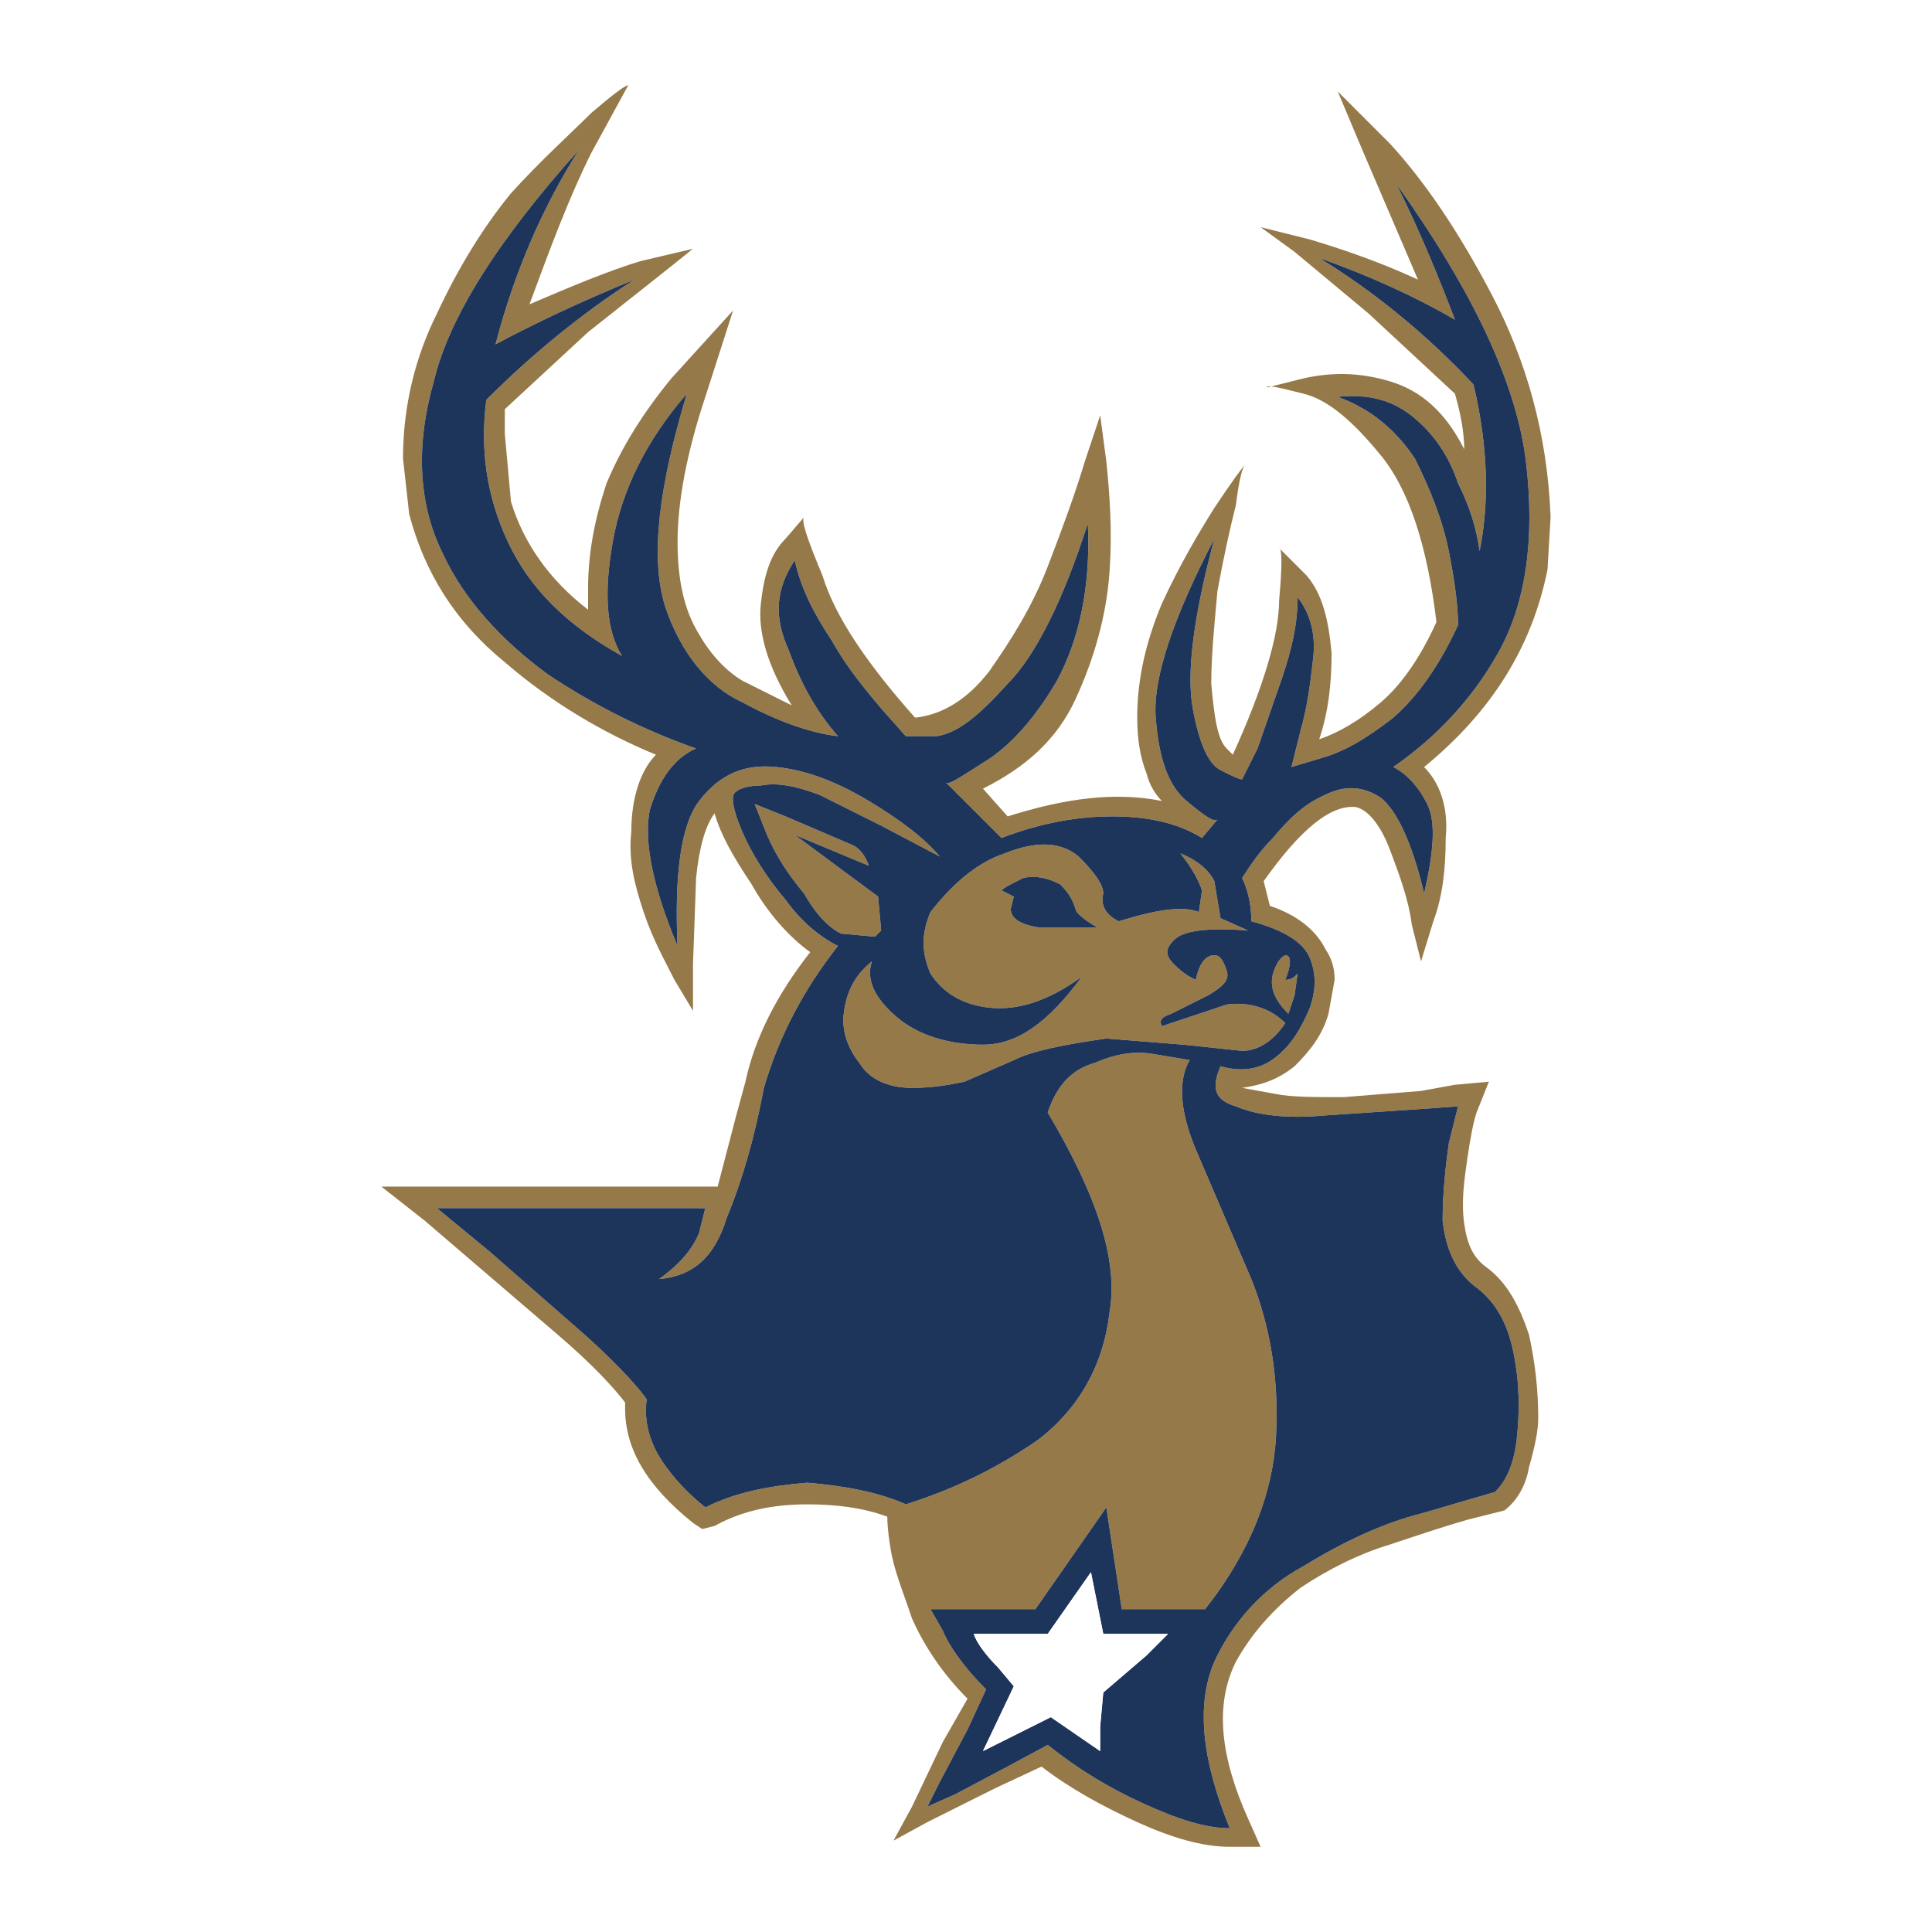<?xml version="1.0" encoding="utf-8"?>
<!-- Generator: Adobe Illustrator 13.0.0, SVG Export Plug-In . SVG Version: 6.00 Build 14948)  -->
<!DOCTYPE svg PUBLIC "-//W3C//DTD SVG 1.0//EN" "http://www.w3.org/TR/2001/REC-SVG-20010904/DTD/svg10.dtd">
<svg version="1.0" id="Layer_1" xmlns="http://www.w3.org/2000/svg" xmlns:xlink="http://www.w3.org/1999/xlink" x="0px" y="0px"
	 width="192.756px" height="192.756px" viewBox="0 0 192.756 192.756" enable-background="new 0 0 192.756 192.756"
	 xml:space="preserve">
<g>
	<polygon fill-rule="evenodd" clip-rule="evenodd" fill="#FFFFFF" points="0,0 192.756,0 192.756,192.756 0,192.756 0,0 	"/>
	<path fill-rule="evenodd" clip-rule="evenodd" fill="#957949" d="M141.469,27.895c-4.003-1.847-7.694-3.078-10.772-4.001
		l-4.926-1.231l3.388,2.462l7.387,6.156l8.616,8.003c0.615,2.154,0.924,4.001,0.924,5.541c-1.845-3.694-4.309-5.848-7.387-6.772
		c-3.077-0.923-5.848-0.923-8.618-0.308l-3.692,0.923c0-0.307,1.229,0,3.692,0.616c2.462,0.615,4.924,2.77,7.694,6.156
		c2.77,3.385,4.616,8.925,5.54,16.621c-1.538,3.385-3.386,6.156-5.54,8.002c-2.153,1.847-4.309,3.078-6.155,3.694
		c0.923-2.771,1.231-5.541,1.231-8.619c-0.309-3.385-0.923-5.847-2.464-7.694l-2.77-2.77c0.309,0,0.309,1.846,0,5.232
		c0,3.386-1.538,8.619-4.617,15.39l-0.615-0.616c-0.923-0.923-1.229-3.078-1.538-6.463c0-2.771,0.309-5.848,0.615-9.234
		c0.614-3.385,1.231-6.156,1.847-8.618c0.309-2.463,0.617-3.694,0.926-4.002c-0.309,0.308-1.234,1.539-3.079,4.31
		c-1.541,2.462-3.387,5.54-5.233,9.542c-1.539,3.693-2.462,7.387-2.462,11.388c0,2.155,0.309,4.001,0.923,5.54
		c0.307,1.231,0.924,2.155,1.539,2.771c-4.615-0.924-9.543-0.308-15.389,1.539l-2.463-2.77c4.309-2.155,7.388-4.924,9.232-8.926
		c1.847-4.001,3.079-8.31,3.387-12.619c0.309-4.31,0-8.003-0.308-11.081l-0.616-4.617l-1.538,4.617
		c-0.925,3.078-2.154,6.463-3.695,10.464c-1.538,4.001-3.69,7.388-5.847,10.465c-2.154,2.77-4.617,4.309-7.387,4.617
		c-4.924-5.54-8.003-10.157-9.234-14.158c-1.538-3.693-2.154-5.54-1.846-5.848l-1.847,2.154c-1.54,1.539-2.154,3.693-2.463,6.464
		c-0.308,2.77,0.617,6.156,3.079,10.157l-4.924-2.462c-1.539-0.924-3.079-2.463-4.309-4.617c-1.54-2.462-2.154-5.541-2.154-9.234
		c0-4.001,0.923-8.926,2.77-14.466l2.769-8.618l-6.155,6.771c-2.77,3.385-4.924,6.771-6.464,10.465
		c-1.231,3.693-1.846,7.079-1.846,10.464v2.155c-4.002-3.078-6.464-6.771-7.695-10.773l-0.616-6.771v-2.462l8.311-7.694l7.386-5.848
		l3.078-2.462l-5.231,1.231c-3.079,0.923-6.771,2.462-11.081,4.309c2.155-5.848,4.001-10.772,6.155-15.082l3.695-6.771
		c-0.308,0-1.54,0.923-3.695,2.771c-2.154,2.154-4.924,4.617-8.001,8.002c-2.771,3.386-5.232,7.387-7.388,12.004
		c-2.154,4.309-3.386,9.233-3.386,14.466l0.617,5.541c1.538,5.848,4.616,10.772,9.541,14.774c4.617,4,9.848,7.079,15.081,9.233
		c-1.538,1.539-2.462,4.309-2.462,7.694c-0.307,2.77,0.308,5.232,1.231,8.002c0.924,2.771,2.155,4.924,3.078,6.772l1.846,3.077
		v-4.617l0.308-8.617c0.308-3.078,0.924-5.232,1.847-6.464c0.615,2.155,1.846,4.309,3.693,7.079c1.54,2.77,3.693,5.231,5.848,6.771
		c-3.386,4.31-5.54,8.618-6.464,12.928l-0.923,3.385l-1.847,7.08H38.052l4.308,3.385l12.927,11.081
		c4.001,3.386,6.156,5.848,7.08,7.079v0.616c0,4,2.154,7.694,6.771,11.388l0.924,0.615l1.231-0.308
		c2.77-1.538,5.847-2.154,9.234-2.154c2.769,0,5.539,0.308,8.001,1.231c0,0.308,0,1.23,0.308,3.078
		c0.308,2.154,1.231,4.309,2.154,7.078c1.231,2.771,3.079,5.54,5.542,8.003l-2.463,4.31l-3.079,6.464l-1.846,3.385l3.385-1.847
		l6.771-3.386l4.616-2.154c2.771,2.154,6.157,4.002,9.543,5.54c3.385,1.538,6.463,2.463,9.233,2.463h3.077l-1.232-2.771
		c-2.77-6.156-3.383-11.388-1.229-15.697c1.538-2.771,3.693-5.232,6.463-7.387c2.771-1.847,5.85-3.387,8.927-4.31
		c2.771-0.923,5.542-1.847,7.695-2.462l3.691-0.923c1.233-0.925,2.157-2.463,2.463-4.31c0.615-2.154,0.924-3.694,0.924-4.925
		c0-2.771-0.309-5.539-0.924-8.31c-0.923-2.771-2.155-5.232-4.309-6.771c-1.229-0.923-1.846-2.155-2.154-4.31s0-4.309,0.309-6.464
		c0.309-2.154,0.616-3.693,0.924-4.616l1.23-3.078l-3.387,0.308l-3.385,0.615l-7.693,0.616c-3.079,0-5.233,0-6.774-0.309
		l-3.383-0.615c2.153-0.308,3.691-0.923,5.232-2.155c1.538-1.538,2.77-3.077,3.384-5.231l0.615-3.386
		c0-1.231-0.307-2.154-0.924-3.078c-0.921-1.847-2.771-3.386-5.537-4.309l-0.617-2.462c3.692-5.232,6.771-7.695,9.233-7.387
		c1.232,0.307,2.462,1.847,3.386,4.309c0.925,2.462,1.846,4.925,2.154,7.388l0.924,3.691l1.229-4
		c0.926-2.463,1.234-5.233,1.234-8.311c0.307-3.077-0.617-5.54-2.155-7.079c6.77-5.54,10.771-12.004,12.311-19.698l0.309-5.232
		c-0.309-8.311-2.462-15.697-5.85-22.161c-3.385-6.463-6.77-11.388-10.156-15.081l-5.232-5.233l2.462,5.849L141.469,27.895
		L141.469,27.895z M145.161,31.896c-3.692-2.154-8.308-4.309-13.542-6.156c5.54,3.386,10.771,7.695,15.391,12.62
		c1.538,6.464,1.538,12.004,0.613,16.621c-0.306-2.155-0.921-4.309-2.153-6.771c-0.923-2.77-2.464-4.925-4.309-6.463
		c-2.154-1.847-4.616-2.462-7.695-2.155c3.388,1.231,5.849,3.386,7.695,6.156c1.538,3.078,2.771,6.156,3.386,9.234
		c0.614,3.078,0.923,5.54,0.923,7.387c-1.847,4.001-4.001,7.079-6.463,9.233c-2.771,2.155-4.924,3.386-7.079,4.001l-3.078,0.923
		l0.922-3.693c0.615-2.155,0.925-4.309,1.232-7.08c0.309-2.462-0.308-4.617-1.541-6.155c0,2.77-0.613,5.232-1.537,8.002
		l-2.462,7.079l-1.538,3.078c-0.309,0-0.926-0.307-2.157-0.923c-1.23-0.616-2.154-2.77-2.768-6.156
		c-0.616-3.385,0-8.926,2.154-16.928c-4.003,7.695-6.157,13.851-5.849,17.852c0.308,4.001,1.232,6.771,3.078,8.311
		s2.771,2.155,3.077,1.847l-1.539,1.846c-2.463-1.538-5.54-2.154-8.925-2.154c-3.387,0-7.081,0.616-11.08,2.154l-5.541-5.54
		c0.308,0.308,1.539-0.615,4.002-2.155c2.462-1.539,4.923-4.309,7.078-8.002c2.153-4.001,3.386-9.234,3.078-15.698
		c-2.463,7.695-5.233,13.234-8.003,16.005c-2.771,3.077-4.925,4.924-7.079,5.232h-3.079l-2.462-2.771
		c-1.539-1.847-3.387-4-4.924-6.771c-1.848-2.771-3.079-5.233-3.693-8.003c-1.848,2.77-2.156,5.541-0.616,8.926
		c1.231,3.386,2.77,6.156,4.924,8.618c-2.77-0.308-6.156-1.54-9.541-3.386c-3.386-1.538-6.157-4.925-7.695-9.542
		c-1.539-4.924-0.616-12.003,2.155-21.237c-4.002,4.617-6.464,9.541-7.387,14.773c-0.924,5.233-0.616,8.926,0.923,11.388
		c-5.541-3.077-9.234-6.771-11.388-11.388c-2.154-4.616-2.771-9.233-2.154-14.158c4.616-4.617,9.541-8.618,14.773-12.003
		c-5.232,2.154-9.849,4.309-13.851,6.463c1.846-7.079,4.617-13.543,8.31-19.391c-8.002,8.926-12.928,16.62-14.465,23.084
		c-1.847,6.463-1.539,12.312,0.923,17.236c2.154,4.617,5.848,8.618,10.464,12.004c4.617,3.078,9.542,5.54,14.774,7.387
		c-2.154,0.923-3.694,3.078-4.617,6.155c-0.616,3.079,0.308,7.695,2.771,13.543c-0.308-7.08,0.307-12.004,2.154-14.466
		c2.154-2.771,4.616-3.693,7.694-3.386c3.079,0.308,6.156,1.539,9.234,3.386c3.077,1.847,5.54,3.693,7.078,5.54l-5.847-3.077
		l-6.156-3.078c-2.462-0.923-4.31-1.231-5.849-0.923c-1.231,0-2.154,0.308-2.461,0.615c-0.615,0.308-0.309,1.847,0.616,4.001
		c0.923,2.155,2.463,4.617,4.309,6.771c1.539,2.155,3.386,3.692,5.232,4.617c-3.386,4.308-5.847,8.925-7.387,14.158
		c-0.923,4.925-2.154,9.234-3.693,12.927c-1.231,4.003-3.386,5.849-6.772,6.156c2.154-1.539,3.386-3.078,4.002-4.616l0.616-2.462
		H43.591l5.232,4.308l9.85,8.618c3.385,3.078,5.232,5.232,5.847,6.155c-0.308,2.156,0.308,4.311,1.539,6.157
		c1.231,1.846,2.771,3.385,4.31,4.616c3.078-1.539,6.462-2.154,10.157-2.462c3.693,0.308,7.079,0.923,9.849,2.154
		c4.924-1.538,9.234-3.693,13.236-6.463c4-3.078,6.463-7.388,7.078-12.62c0.922-5.232-1.231-11.696-6.157-20.006
		c0.926-2.771,2.464-4.31,4.617-4.926c2.157-0.922,4.002-1.23,5.849-0.922l3.694,0.615c-1.232,2.154-0.924,5.232,0.614,8.926
		l5.54,12.927c1.85,4.616,2.771,9.85,2.462,15.697c-0.307,5.54-2.462,11.389-7.078,17.236h-8.311l-1.538-10.157l-7.079,10.157
		H92.838l1.231,2.153c0.616,1.54,2.154,3.695,4.311,5.85l-1.848,4.001l-2.771,5.232l-1.23,2.463l2.77-1.231l5.233-2.771l3.999-2.154
		c3.079,2.463,6.157,4.309,9.542,5.848c3.386,1.539,6.156,2.463,8.619,2.463c-2.771-6.772-3.387-12.312-1.538-16.621
		c1.845-4.001,4.924-7.387,8.925-9.543c4.003-2.461,8.002-4.308,11.696-5.23l7.388-2.155c0.921-0.923,1.846-2.462,2.154-5.231
		c0.307-2.771,0.307-5.54-0.309-8.619c-0.617-3.078-1.846-5.231-4-6.77c-1.849-1.541-2.77-3.695-3.078-6.466
		c0-2.771,0.309-5.541,0.615-7.694l0.923-3.694l-4.309,0.309l-9.233,0.615c-3.386,0.309-6.464,0-8.619-0.924
		c-2.153-0.614-2.462-1.846-1.54-4.001c2.157,0.617,4.002,0.309,5.54-0.922c1.541-1.232,2.463-2.771,3.388-4.926
		c0.616-1.847,0.616-3.385,0-4.923c-0.616-1.539-2.462-2.771-5.85-3.694c0-1.539-0.309-3.078-0.921-4.309
		c0.612-0.924,1.538-2.462,3.076-4.002c1.54-1.846,3.078-3.385,5.231-4.309c1.85-0.923,3.694-0.923,5.541,0.308
		c1.54,1.23,3.078,4.309,4.311,9.541c0.921-4.001,1.229-7.079,0.306-8.925c-0.922-1.847-2.154-3.079-3.384-3.694
		c3.999-2.77,7.695-6.464,10.465-11.389c2.771-4.924,3.691-11.388,2.771-19.082c-0.924-7.695-5.232-16.929-12.928-27.702
		C141.776,23.278,143.623,27.895,145.161,31.896L145.161,31.896z M129.463,97.147l-0.305,2.154l-0.616,1.847
		c-1.54-1.538-1.846-2.771-1.54-4.001c0.307-0.924,0.615-1.539,1.232-1.847c0.615,0,0.615,0.923,0,2.462
		C128.85,97.763,129.158,97.455,129.463,97.147L129.463,97.147z M76.526,83.297l-1.232-3.078l3.078,1.231l6.463,2.77
		c0.925,0.308,1.54,1.231,1.847,2.155l-7.386-3.078l8.31,6.155l0.308,3.386l-0.616,0.615l-3.386-0.307
		c-1.231-0.615-2.462-1.847-3.693-4.001C78.68,87.298,77.448,85.451,76.526,83.297L76.526,83.297z M110.074,89.145
		c-0.309,1.231,0.308,2.154,1.537,2.771c4.003-1.232,6.466-1.539,8.003-0.924l0.309-2.154c-0.309-0.923-0.922-2.155-2.154-3.693
		c1.538,0.615,2.77,1.539,3.387,2.771l0.613,3.693l2.77,1.23c-4-0.308-6.461,0-7.386,0.923c-0.922,0.924-0.922,1.539,0,2.462
		c0.925,0.924,1.54,1.232,2.154,1.54c0.308-1.54,0.924-2.462,1.849-2.462c0.613,0,0.921,0.615,1.229,1.54
		c0.309,0.923-0.309,1.538-1.847,2.462l-3.693,1.847c-0.923,0.308-1.23,0.615-0.923,1.231l6.463-2.155
		c2.153-0.307,4.312,0.308,5.85,1.848c-1.232,1.846-2.771,2.77-4.309,2.77l-5.849-0.616l-7.695-0.615
		c-4.309,0.615-7.388,1.231-9.232,2.155l-4.927,2.154c-1.538,0.308-3.077,0.615-5.232,0.615c-2.462,0-4.308-0.923-5.23-2.463
		c-1.233-1.538-1.848-3.385-1.54-5.232c0.306-2.154,1.231-3.692,2.77-4.925c-0.616,1.848,0.307,3.695,2.462,5.541
		c2.154,1.847,5.233,2.77,8.618,2.77c3.385,0,6.462-2.153,9.85-6.771c-3.388,2.463-6.465,3.385-9.234,3.077
		s-4.617-1.539-5.848-3.385c-0.923-2.155-0.923-4.002,0-6.157c2.154-2.77,4.617-4.924,7.387-5.847
		c3.078-1.231,5.54-1.231,7.387,0.307C109.149,86.99,110.074,88.221,110.074,89.145L110.074,89.145z M99.918,88.837l1.231,0.615
		l-0.308,1.231c0,0.924,0.921,1.541,2.77,1.847h5.847c-1.538-0.923-2.155-1.54-2.155-1.847c-0.307-0.923-0.615-1.539-1.538-2.462
		c-1.232-0.615-2.462-0.923-3.694-0.615C100.842,88.221,100.225,88.529,99.918,88.837L99.918,88.837z"/>
	<path fill-rule="evenodd" clip-rule="evenodd" fill="#1E355B" d="M145.161,31.896c-3.692-2.154-8.308-4.309-13.542-6.156
		c5.54,3.386,10.771,7.695,15.391,12.62c1.538,6.464,1.538,12.004,0.613,16.621c-0.306-2.155-0.921-4.309-2.153-6.771
		c-0.923-2.77-2.464-4.925-4.309-6.463c-2.154-1.847-4.616-2.462-7.695-2.155c3.388,1.231,5.849,3.386,7.695,6.156
		c1.538,3.078,2.771,6.156,3.386,9.234c0.614,3.078,0.923,5.54,0.923,7.387c-1.847,4.001-4.001,7.079-6.463,9.233
		c-2.771,2.155-4.924,3.386-7.079,4.001l-3.078,0.923l0.922-3.693c0.615-2.155,0.925-4.309,1.232-7.08
		c0.309-2.462-0.308-4.617-1.541-6.155c0,2.77-0.613,5.232-1.537,8.002l-2.462,7.079l-1.538,3.078c-0.309,0-0.926-0.307-2.157-0.923
		c-1.23-0.616-2.154-2.77-2.768-6.156c-0.616-3.385,0-8.926,2.154-16.928c-4.003,7.695-6.157,13.851-5.849,17.852
		c0.308,4.001,1.232,6.771,3.078,8.311s2.771,2.155,3.077,1.847l-1.539,1.846c-2.463-1.538-5.54-2.154-8.925-2.154
		c-3.387,0-7.081,0.616-11.08,2.154l-5.541-5.54c0.308,0.308,1.539-0.615,4.002-2.155c2.462-1.539,4.923-4.309,7.078-8.002
		c2.153-4.001,3.386-9.234,3.078-15.698c-2.463,7.695-5.233,13.234-8.003,16.005c-2.771,3.077-4.925,4.924-7.079,5.232h-3.079
		l-2.462-2.771c-1.539-1.847-3.387-4-4.924-6.771c-1.848-2.771-3.079-5.233-3.693-8.003c-1.848,2.77-2.156,5.541-0.616,8.926
		c1.231,3.386,2.77,6.156,4.924,8.618c-2.77-0.308-6.156-1.54-9.541-3.386c-3.386-1.538-6.157-4.925-7.695-9.542
		c-1.539-4.924-0.616-12.003,2.155-21.237c-4.002,4.617-6.464,9.541-7.387,14.773c-0.924,5.233-0.616,8.926,0.923,11.388
		c-5.541-3.077-9.234-6.771-11.388-11.388c-2.154-4.616-2.771-9.233-2.154-14.158c4.616-4.617,9.541-8.618,14.773-12.003
		c-5.232,2.154-9.849,4.309-13.851,6.463c1.846-7.079,4.617-13.543,8.31-19.391c-8.002,8.926-12.928,16.62-14.465,23.084
		c-1.847,6.463-1.539,12.312,0.923,17.236c2.154,4.617,5.848,8.618,10.464,12.004c4.617,3.078,9.542,5.54,14.774,7.387
		c-2.154,0.923-3.694,3.078-4.617,6.155c-0.616,3.079,0.308,7.695,2.771,13.543c-0.308-7.08,0.307-12.004,2.154-14.466
		c2.154-2.771,4.616-3.693,7.694-3.386c3.079,0.308,6.156,1.539,9.234,3.386c3.077,1.847,5.54,3.693,7.078,5.54l-5.847-3.077
		l-6.156-3.078c-2.462-0.923-4.31-1.231-5.849-0.923c-1.231,0-2.154,0.308-2.461,0.615c-0.615,0.308-0.309,1.847,0.616,4.001
		c0.923,2.155,2.463,4.617,4.309,6.771c1.539,2.155,3.386,3.692,5.232,4.617c-3.386,4.308-5.847,8.925-7.387,14.158
		c-0.923,4.925-2.154,9.234-3.693,12.927c-1.231,4.003-3.386,5.849-6.772,6.156c2.154-1.539,3.386-3.078,4.002-4.616l0.616-2.462
		H43.591l5.232,4.308l9.85,8.618c3.385,3.078,5.232,5.232,5.847,6.155c-0.308,2.156,0.308,4.311,1.539,6.157
		c1.231,1.846,2.771,3.385,4.31,4.616c3.078-1.539,6.462-2.154,10.157-2.462c3.693,0.308,7.079,0.923,9.849,2.154
		c4.924-1.538,9.234-3.693,13.236-6.463c4-3.078,6.463-7.388,7.078-12.62c0.922-5.232-1.231-11.696-6.157-20.006
		c0.926-2.771,2.464-4.31,4.617-4.926c2.157-0.922,4.002-1.23,5.849-0.922l3.694,0.615c-1.232,2.154-0.924,5.232,0.614,8.926
		l5.54,12.927c1.85,4.616,2.771,9.85,2.462,15.697c-0.307,5.54-2.462,11.389-7.078,17.236h-8.311l-1.538-10.157l-7.079,10.157
		H92.838l1.231,2.153c0.616,1.54,2.154,3.695,4.311,5.85l-1.848,4.001l-2.771,5.232l-1.23,2.463l2.77-1.231l5.233-2.771l3.999-2.154
		c3.079,2.463,6.157,4.309,9.542,5.848c3.386,1.539,6.156,2.463,8.619,2.463c-2.771-6.772-3.387-12.312-1.538-16.621
		c1.845-4.001,4.924-7.387,8.925-9.543c4.003-2.461,8.002-4.308,11.696-5.23l7.388-2.155c0.921-0.923,1.846-2.462,2.154-5.231
		c0.307-2.771,0.307-5.54-0.309-8.619c-0.617-3.078-1.846-5.231-4-6.77c-1.849-1.541-2.77-3.695-3.078-6.466
		c0-2.771,0.309-5.541,0.615-7.694l0.923-3.694l-4.309,0.309l-9.233,0.615c-3.386,0.309-6.464,0-8.619-0.924
		c-2.153-0.614-2.462-1.846-1.54-4.001c2.157,0.617,4.002,0.309,5.54-0.922c1.541-1.232,2.463-2.771,3.388-4.926
		c0.616-1.847,0.616-3.385,0-4.923c-0.616-1.539-2.462-2.771-5.85-3.694c0-1.539-0.309-3.078-0.921-4.309
		c0.612-0.924,1.538-2.462,3.076-4.002c1.54-1.846,3.078-3.385,5.231-4.309c1.85-0.923,3.694-0.923,5.541,0.308
		c1.54,1.23,3.078,4.309,4.311,9.541c0.921-4.001,1.229-7.079,0.306-8.925c-0.922-1.847-2.154-3.079-3.384-3.694
		c3.999-2.77,7.695-6.464,10.465-11.389c2.771-4.924,3.691-11.388,2.771-19.082c-0.924-7.695-5.232-16.929-12.928-27.702
		C141.776,23.278,143.623,27.895,145.161,31.896L145.161,31.896z M129.463,97.147l-0.305,2.154l-0.616,1.847
		c-1.54-1.538-1.846-2.771-1.54-4.001c0.307-0.924,0.615-1.539,1.232-1.847c0.615,0,0.615,0.923,0,2.462
		C128.85,97.763,129.158,97.455,129.463,97.147L129.463,97.147z M76.526,83.297l-1.232-3.078l3.078,1.231l6.463,2.77
		c0.925,0.308,1.54,1.231,1.847,2.155l-7.386-3.078l8.31,6.155l0.308,3.386l-0.616,0.615l-3.386-0.307
		c-1.231-0.615-2.462-1.847-3.693-4.001C78.68,87.298,77.448,85.451,76.526,83.297L76.526,83.297z M110.074,89.145
		c-0.309,1.231,0.308,2.154,1.537,2.771c4.003-1.232,6.466-1.539,8.003-0.924l0.309-2.154c-0.309-0.923-0.922-2.155-2.154-3.693
		c1.538,0.615,2.77,1.539,3.387,2.771l0.613,3.693l2.77,1.23c-4-0.308-6.461,0-7.386,0.923c-0.922,0.924-0.922,1.539,0,2.462
		c0.925,0.924,1.54,1.232,2.154,1.54c0.308-1.54,0.924-2.462,1.849-2.462c0.613,0,0.921,0.615,1.229,1.54
		c0.309,0.923-0.309,1.538-1.847,2.462l-3.693,1.847c-0.923,0.308-1.23,0.615-0.923,1.231l6.463-2.155
		c2.153-0.307,4.312,0.308,5.85,1.848c-1.232,1.846-2.771,2.77-4.309,2.77l-5.849-0.616l-7.695-0.615
		c-4.309,0.615-7.388,1.231-9.232,2.155l-4.927,2.154c-1.538,0.308-3.077,0.615-5.232,0.615c-2.462,0-4.308-0.923-5.23-2.463
		c-1.233-1.538-1.848-3.385-1.54-5.232c0.306-2.154,1.231-3.692,2.77-4.925c-0.616,1.848,0.307,3.695,2.462,5.541
		c2.154,1.847,5.233,2.77,8.618,2.77c3.385,0,6.462-2.153,9.85-6.771c-3.388,2.463-6.465,3.385-9.234,3.077
		s-4.617-1.539-5.848-3.385c-0.923-2.155-0.923-4.002,0-6.157c2.154-2.77,4.617-4.924,7.387-5.847
		c3.078-1.231,5.54-1.231,7.387,0.307C109.149,86.99,110.074,88.221,110.074,89.145L110.074,89.145z M99.918,88.837l1.231,0.615
		l-0.308,1.231c0,0.924,0.921,1.541,2.77,1.847h5.847c-1.538-0.923-2.155-1.54-2.155-1.847c-0.307-0.923-0.615-1.539-1.538-2.462
		c-1.232-0.615-2.462-0.923-3.694-0.615C100.842,88.221,100.225,88.529,99.918,88.837L99.918,88.837z M99.609,166.4
		c-1.229-1.231-2.155-2.464-2.462-3.387h7.385l4.312-6.156l1.23,6.156h6.465l-2.156,2.155l-4.309,3.693l-0.309,3.386v2.462
		l-4.925-3.386l-6.771,3.386l3.079-6.464L99.609,166.4L99.609,166.4z"/>
	<path fill-rule="evenodd" clip-rule="evenodd" fill="#FFFFFF" d="M99.609,166.4c-1.229-1.231-2.155-2.464-2.462-3.387h7.385
		l4.312-6.156l1.23,6.156h6.465l-2.156,2.155l-4.309,3.693l-0.309,3.386v2.462l-4.925-3.386l-6.771,3.386l3.079-6.464L99.609,166.4
		L99.609,166.4z"/>
</g>
</svg>
